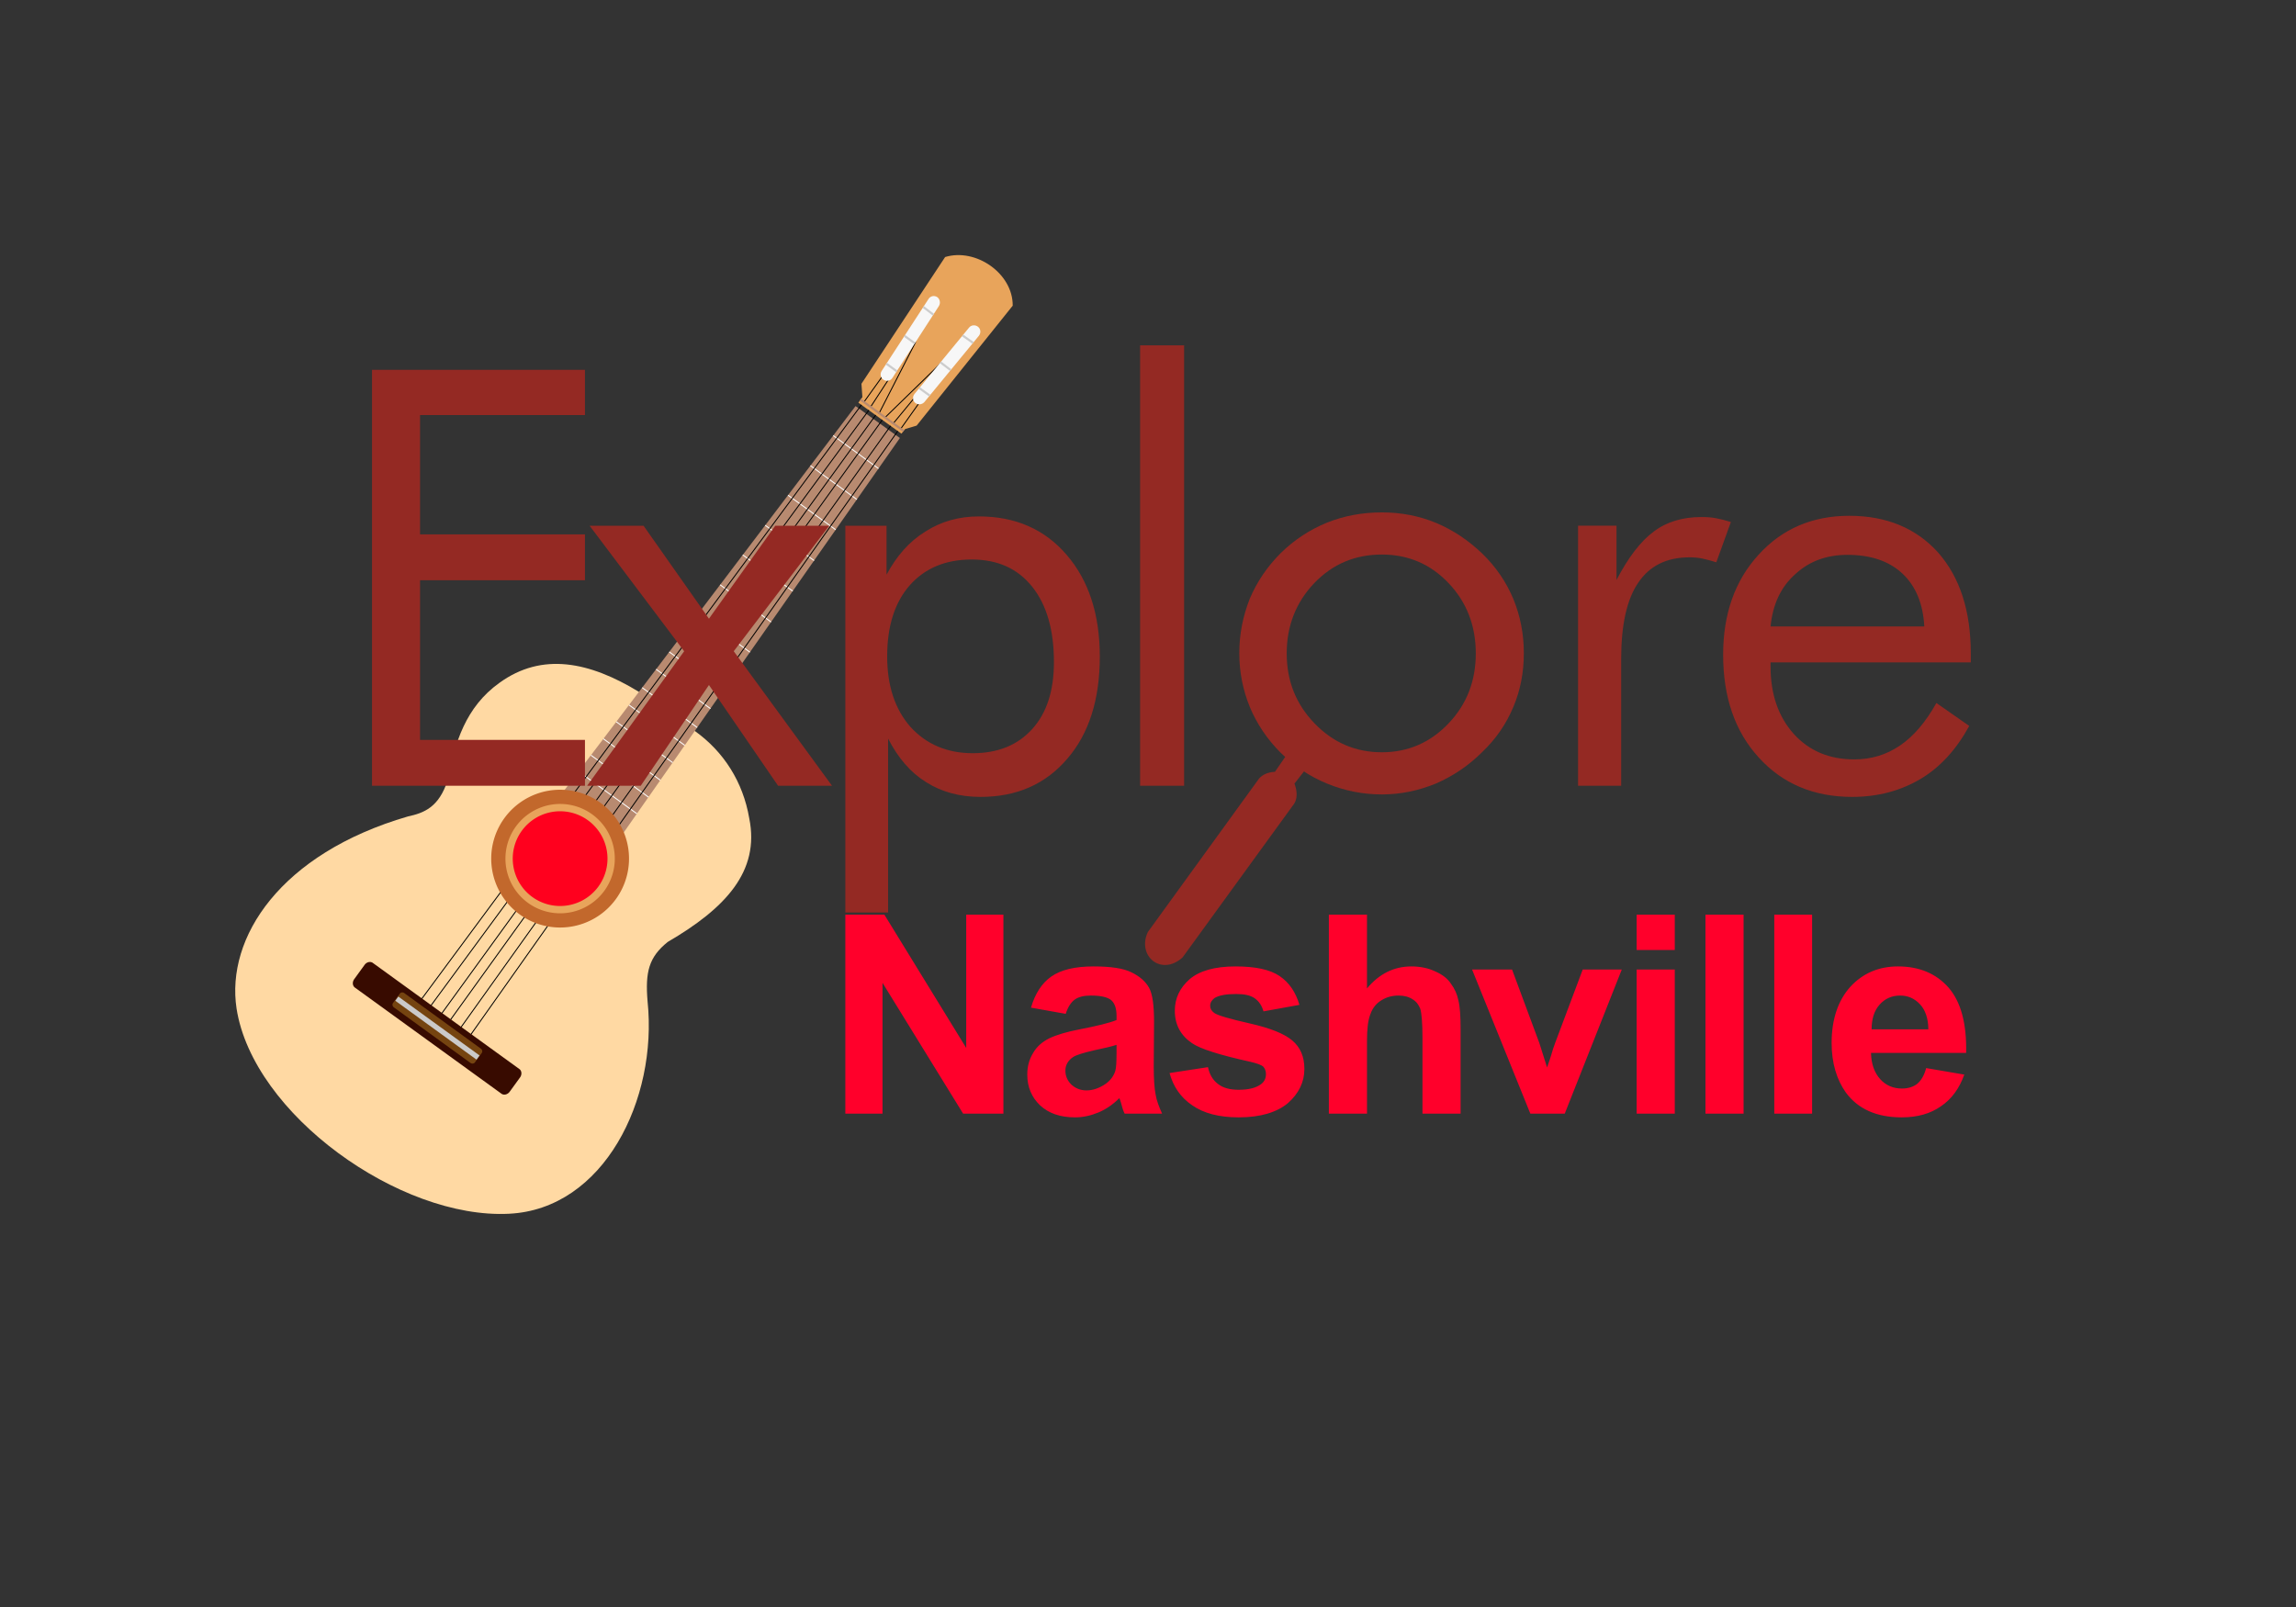<?xml version="1.0" encoding="utf-8"?>
<svg id="master-artboard" viewBox="0 0 1400 980" version="1.1" xmlns="http://www.w3.org/2000/svg" x="0px" y="0px" style="enable-background:new 0 0 1400 980;" width="1400px" height="980px"><rect x="0" y="0" width="1400" height="980" fill="#333333" stroke="none"/><defs><clipPath id="id0">
    <path d="M2277 919l-143 -103 -986 1301 191 142 938 -1340z"/>
   </clipPath><clipPath id="id1">
    <path d="M2156 787l-13 18 139 100 12 -15 37 -11 310 -387c1,-104 -119,-187 -218,-157l-270 409 3 43z"/>
   </clipPath><clipPath id="id2">
    <path d="M2397 464l0 0c9,6 12,19 6,29l-150 232c-6,10 -19,12 -29,6l0 0c-9,-6 -12,-18 -6,-28l151 -232c6,-10 18,-13 28,-7z"/>
   </clipPath><clipPath id="id3">
    <path d="M2529 560l0 0c9,7 10,20 3,29l-176 214c-7,8 -20,10 -29,3l0 0c-9,-7 -10,-20 -3,-29l176 -214c7,-9 20,-10 29,-3z"/>
   </clipPath></defs><g transform="matrix(0.189, 0, 0, 0.189, 118.355, 93.423)"><g id="Layer_x0020_1">
  <path class="fil0" d="M3586 1988l-61 -47 -38 55c-25,1 -46,12 -55,27l-355 490c-36,77 43,144 112,82l360 -496c12,-19 9,-44 1,-65l36 -46z" style="fill: rgb(148, 41, 35);"/>
  <path class="fil1" d="M3525 1614c0,89 30,164 90,226 60,62 132,93 217,93 84,0 156,-31 215,-93 59,-62 88,-137 88,-226 0,-89 -29,-165 -88,-227 -59,-62 -131,-92 -215,-92 -86,0 -158,30 -218,92 -59,62 -89,138 -89,227zm-153 -1c0,-62 12,-120 34,-176 23,-54 56,-103 100,-147 44,-43 93,-75 149,-98 55,-22 114,-33 177,-33 61,0 120,11 175,34 55,23 104,56 149,99 44,43 77,91 100,146 23,56 34,114 34,175 0,62 -11,120 -34,174 -23,55 -56,103 -100,145 -45,45 -95,78 -150,102 -56,23 -114,35 -174,35 -62,0 -121,-12 -177,-35 -56,-23 -105,-56 -149,-99 -44,-44 -77,-93 -100,-148 -22,-54 -34,-112 -34,-174z" style="fill: rgb(148, 41, 35); fill-rule: nonzero;"/>
  <path class="fil2" d="M2101 3099l0 -642 126 0 264 430 0 -430 120 0 0 642 -130 0 -260 -422 0 422 -120 0zm711 -322l-112 -20c13,-45 35,-79 65,-100 31,-22 76,-33 137,-33 55,0 96,6 122,19 27,13 46,30 57,50 11,20 16,56 16,110l-1 143c0,41 2,71 6,91 3,19 11,40 21,62l-121 0c-4,-8 -8,-20 -12,-36 -2,-7 -4,-12 -5,-14 -20,20 -43,36 -67,46 -24,10 -49,16 -76,16 -48,0 -85,-13 -113,-39 -27,-26 -41,-59 -41,-99 0,-26 6,-49 19,-70 12,-21 30,-36 52,-47 23,-11 56,-21 98,-29 57,-11 97,-21 119,-30l0 -13c0,-23 -5,-40 -17,-51 -12,-10 -34,-15 -66,-15 -22,0 -39,4 -52,13 -12,9 -22,24 -29,46zm164 100c-15,5 -40,11 -74,18 -34,8 -57,15 -67,22 -16,11 -24,26 -24,43 0,17 6,32 19,45 13,12 29,19 49,19 22,0 43,-8 63,-22 15,-11 25,-25 30,-41 3,-10 4,-30 4,-60l0 -24zm171 91l124 -19c5,24 16,42 32,54 16,13 39,19 67,19 32,0 56,-6 72,-18 11,-8 16,-19 16,-33 0,-9 -3,-17 -8,-23 -6,-6 -20,-11 -41,-16 -100,-22 -163,-42 -189,-60 -37,-25 -56,-60 -56,-105 0,-40 16,-74 48,-102 32,-27 81,-41 148,-41 64,0 111,10 142,31 31,21 52,52 64,93l-116 21c-5,-18 -14,-32 -28,-42 -14,-10 -34,-14 -60,-14 -32,0 -55,4 -70,13 -9,7 -14,15 -14,25 0,9 4,16 13,23 11,8 49,19 115,34 66,15 111,33 137,55 26,22 39,52 39,92 0,42 -18,79 -53,110 -36,30 -89,46 -159,46 -63,0 -113,-13 -150,-39 -37,-25 -61,-60 -73,-104zm637 -511l0 238c39,-47 87,-71 143,-71 28,0 54,5 77,16 23,10 40,23 51,40 12,16 20,34 24,54 5,20 7,51 7,92l0 273 -123 0 0 -245c0,-49 -3,-80 -7,-93 -5,-13 -13,-24 -25,-31 -12,-8 -27,-12 -45,-12 -21,0 -39,5 -55,15 -17,10 -29,25 -36,45 -8,20 -11,49 -11,88l0 233 -123 0 0 -642 123 0zm527 642l-188 -465 129 0 88 237 25 79c7,-20 11,-33 13,-39 4,-14 8,-27 13,-40l89 -237 126 0 -184 465 -111 0zm343 -528l0 -114 123 0 0 114 -123 0zm0 528l0 -465 123 0 0 465 -123 0zm222 0l0 -642 123 0 0 642 -123 0zm222 0l0 -642 122 0 0 642 -122 0zm490 -147l123 21c-16,45 -41,79 -75,102 -34,24 -76,36 -127,36 -81,0 -141,-27 -180,-80 -30,-42 -46,-96 -46,-160 0,-77 21,-138 61,-182 40,-43 91,-65 153,-65 69,0 123,23 163,68 40,46 59,116 57,211l-307 0c1,36 11,64 30,85 18,20 42,30 70,30 19,0 36,-5 49,-15 13,-11 23,-28 29,-51zm7 -125c0,-35 -10,-63 -27,-81 -18,-19 -39,-28 -64,-28 -27,0 -49,10 -66,29 -18,20 -26,47 -26,80l183 0z" style="fill: rgb(255, 0, 43); fill-rule: nonzero;"/>
  <path class="fil3" d="M1615 1864c-60,-42 -120,-84 -180,-126 -159,-97 -312,-129 -450,-29 -109,78 -144,193 -167,314 -28,88 -77,106 -128,117 -412,120 -588,391 -553,620 53,341 527,680 879,662 306,-15 480,-369 447,-685 -8,-95 4,-143 65,-192 185,-108 298,-227 263,-399 -20,-117 -82,-215 -176,-282z" style="fill: rgb(255, 217, 163);"/>
  <path d="M 2277 919 L 2134 816 L 1148 2117 L 1339 2259 Z" class="fil4" style="fill: rgb(184, 138, 112);"/>
  <g style="clip-path:url(#id0)">
   <g id="_2376481549376">
    <path d="M 2059 909 L 2210 1019" id="1" class="fil5 str0" style="stroke: white; stroke-width: 3; fill: none;"/>
    <path d="M 1984 1005 L 2142 1120" class="fil5 str0" style="stroke: white; stroke-width: 3; fill: none;"/>
    <path d="M 1914 1102 L 2092 1231" class="fil5 str0" style="stroke: white; stroke-width: 3; fill: none;"/>
    <path d="M 1836 1196 L 2001 1315" class="fil5 str0" style="stroke: white; stroke-width: 3; fill: none;"/>
    <path d="M 1763 1291 L 1955 1430" class="fil5 str0" style="stroke: white; stroke-width: 3; fill: none;"/>
    <path d="M 1692 1389 L 1862 1513" class="fil5 str0" style="stroke: white; stroke-width: 3; fill: none;"/>
    <path d="M 1622 1486 L 1814 1625" class="fil5 str0" style="stroke: white; stroke-width: 3; fill: none;"/>
    <path d="M 1564 1545 L 1756 1684" class="fil5 str0" style="stroke: white; stroke-width: 3; fill: none;"/>
    <path d="M 1523 1602 L 1715 1741" class="fil5 str0" style="stroke: white; stroke-width: 3; fill: none;"/>
    <path d="M 1482 1659 L 1674 1798" class="fil5 str0" style="stroke: white; stroke-width: 3; fill: none;"/>
    <path d="M 1438 1719 L 1630 1858" class="fil5 str0" style="stroke: white; stroke-width: 3; fill: none;"/>
    <path d="M 1397 1776 L 1589 1915" class="fil5 str0" style="stroke: white; stroke-width: 3; fill: none;"/>
    <path d="M 1357 1831 L 1549 1970" class="fil5 str0" style="stroke: white; stroke-width: 3; fill: none;"/>
    <path d="M 1317 1887 L 1508 2026" class="fil5 str0" style="stroke: white; stroke-width: 3; fill: none;"/>
    <path d="M 1277 1940 L 1469 2080" class="fil5 str0" style="stroke: white; stroke-width: 3; fill: none;"/>
    <path d="M 1239 1994 L 1431 2133" class="fil5 str0" style="stroke: white; stroke-width: 3; fill: none;"/>
   </g>
  </g>
  <path d="M 2277 919 L 2134 816 L 1148 2117 L 1339 2259 Z" class="fil5" style="fill: none;"/>
  <path class="fil6" d="M2156 787l-13 18 139 100 12 -15 37 -11 310 -387c1,-104 -119,-187 -218,-157l-270 409 3 43z" style="fill: rgb(232, 164, 91);"/>
  <g style="clip-path:url(#id1)">
   <g id="_2376481544256">
    <path d="M 2418 669 L 2230 852" id="1" class="fil5 str1" style="stroke: black; stroke-width: 3; fill: none;"/>
    <path d="M 2328 609 L 2209 841" class="fil5 str1" style="stroke: black; stroke-width: 3; fill: none;"/>
    <path d="M 2325 788 L 2254 874" class="fil5 str1" style="stroke: black; stroke-width: 3; fill: none;"/>
    <path d="M 2339 806 L 2280 889" class="fil5 str1" style="stroke: black; stroke-width: 3; fill: none;"/>
    <path d="M 2245 723 L 2183 818" class="fil5 str1" style="stroke: black; stroke-width: 3; fill: none;"/>
    <path d="M 2227 711 L 2161 803" class="fil5 str1" style="stroke: black; stroke-width: 3; fill: none;"/>
    <path d="M 2150 795 L 2289 896" class="fil5 str2" style="stroke: rgb(184, 138, 112); stroke-width: 6.945; fill: none;"/>
   </g>
  </g>
  <path class="fil5" d="M2156 787l-13 18 139 100 12 -15 37 -11 310 -387c1,-104 -119,-187 -218,-157l-270 409 3 43z" style="fill: none;"/>
  <path class="fil7" d="M2397 464l0 0c9,6 12,19 6,29l-150 232c-6,10 -19,12 -29,6l0 0c-9,-6 -12,-18 -6,-28l151 -232c6,-10 18,-13 28,-7z" style="fill: rgb(247, 247, 247);"/>
  <g style="clip-path:url(#id2)">
   <g id="_2376481546016">
    <path d="M 2290 588 L 2330 617" id="1" class="fil5 str3" style="stroke: rgb(204, 204, 204); stroke-width: 6.945; fill: none;"/>
    <path d="M 2225 673 L 2270 706" class="fil5 str3" style="stroke: rgb(204, 204, 204); stroke-width: 6.945; fill: none;"/>
    <path d="M 2343 489 L 2385 521" class="fil5 str3" style="stroke: rgb(204, 204, 204); stroke-width: 6.945; fill: none;"/>
   </g>
  </g>
  <path class="fil5" d="M2397 464l0 0c9,6 12,19 6,29l-150 232c-6,10 -19,12 -29,6l0 0c-9,-6 -12,-18 -6,-28l151 -232c6,-10 18,-13 28,-7z" style="fill: none;"/>
  <path class="fil7" d="M2529 560l0 0c9,7 10,20 3,29l-176 214c-7,8 -20,10 -29,3l0 0c-9,-7 -10,-20 -3,-29l176 -214c7,-9 20,-10 29,-3z" style="fill: rgb(247, 247, 247);"/>
  <g style="clip-path:url(#id3)">
   <g id="_2376481540448">
    <path d="M 2399 668 L 2445 703" id="1" class="fil5 str3" style="stroke: rgb(204, 204, 204); stroke-width: 6.945; fill: none;"/>
    <path d="M 2322 745 L 2380 787" class="fil5 str3" style="stroke: rgb(204, 204, 204); stroke-width: 6.945; fill: none;"/>
    <path d="M 2475 585 L 2513 612" class="fil5 str3" style="stroke: rgb(204, 204, 204); stroke-width: 6.945; fill: none;"/>
   </g>
  </g>
  <path class="fil5" d="M2529 560l0 0c9,7 10,20 3,29l-176 214c-7,8 -20,10 -29,3l0 0c-9,-7 -10,-20 -3,-29l176 -214c7,-9 20,-10 29,-3z" style="fill: none;"/>
  <path d="M 858 2893 L 2270 897" class="fil5 str1" style="stroke: black; stroke-width: 3; fill: none;"/>
  <path d="M 2153 812 L 700 2775" class="fil5 str1" style="stroke: black; stroke-width: 3; fill: none;"/>
  <path d="M 2177 829 L 743 2779" class="fil5 str1" style="stroke: black; stroke-width: 3; fill: none;"/>
  <path d="M 2247 880 L 837 2854" class="fil5 str1" style="stroke: black; stroke-width: 3; fill: none;"/>
  <path d="M 2220 861 L 810 2820" class="fil5 str1" style="stroke: black; stroke-width: 3; fill: none;"/>
  <path d="M 2199 845 L 769 2817" class="fil5 str1" style="stroke: black; stroke-width: 3; fill: none;"/>
  <path d="M 68 0 A 68 68 0 0 1 0 68 A 68 68 0 0 1 -68 0 A 68 68 0 0 1 0 -68 A 68 68 0 0 1 68 0 Z" class="fil8" transform="matrix(2.647 1.918 -1.918 2.647 1180.86 2276.17)" style="fill: rgb(194, 104, 44);"/>
  <path d="M 68 0 A 68 68 0 0 1 0 68 A 68 68 0 0 1 -68 0 A 68 68 0 0 1 0 -68 A 68 68 0 0 1 68 0 Z" class="fil6" transform="matrix(2.101 1.522 -1.522 2.101 1180.86 2276.17)" style="fill: rgb(232, 164, 91);"/>
  <path d="M 68 0 A 68 68 0 0 1 0 68 A 68 68 0 0 1 -68 0 A 68 68 0 0 1 0 -68 A 68 68 0 0 1 68 0 Z" class="fil9" transform="matrix(1.82 1.319 -1.319 1.82 1180.86 2276.17)" style="fill: rgb(255, 0, 30);"/>
  <path d="M 18 0 H 610.472 A 18 18 0 0 1 628.472 18 V 67.067 A 18 18 0 0 1 610.472 85.067 H 18 A 18 18 0 0 1 0 67.067 V 18 A 18 18 0 0 1 18 0 Z" class="fil10" transform="matrix(0.798 0.578 -0.679 0.936 562.17 2602.19)" style="fill: rgb(56, 11, 0);"/>
  <path d="M 9 0 H 267.909 A 9 9 0 0 1 276.909 9 V 43.083 A 9 9 0 0 1 267.909 52.083 H 9 A 9 9 0 0 1 0 43.083 V 9 A 9 9 0 0 1 9 0 Z" class="fil11" transform="matrix(0.954 0.692 -0.642 0.886 669.467 2703.81)" style="fill: rgb(117, 68, 16);"/>
  <path d="M 654 2728 L 916 2918" class="fil5 str4" style="stroke: rgb(203, 202, 202); stroke-width: 16.665; fill: none;"/>
  <path class="fil1" d="M574 2041l0 -1342 687 0 0 146 -532 0 0 385 532 0 0 148 -532 0 0 515 532 0 0 148 -687 0zm694 0l313 -434 -305 -405 174 0 211 300 214 -300 174 0 -308 405 317 434 -174 0 -223 -325 -220 325 -173 0zm968 -417c0,94 25,170 75,227 51,56 118,85 201,85 81,0 145,-26 192,-78 47,-52 70,-124 70,-216 0,-103 -23,-184 -70,-243 -47,-59 -112,-88 -195,-88 -85,0 -151,28 -200,83 -49,56 -73,132 -73,230zm-135 826l0 -1248 133 0 0 158c32,-60 73,-107 125,-139 51,-33 109,-49 173,-49 117,0 212,41 283,124 71,82 107,192 107,328 0,139 -35,249 -105,330 -70,82 -163,123 -280,123 -67,0 -126,-16 -176,-48 -50,-31 -90,-78 -122,-140l0 561 -138 0zm951 -409l0 -1421 142 0 0 1421 -142 0zm1413 0l0 -839 124 0 0 175c38,-73 78,-125 120,-156 42,-32 94,-47 154,-47 17,0 33,1 48,4 16,3 31,7 47,12l-47 130c-16,-5 -31,-9 -45,-12 -14,-3 -28,-4 -41,-4 -74,0 -129,27 -166,82 -37,54 -55,137 -55,246l0 409 -139 0zm1117 -514c-4,-74 -28,-131 -71,-171 -43,-40 -102,-60 -177,-60 -68,0 -124,21 -169,63 -46,41 -72,97 -79,168l496 0zm150 116l-646 0 0 13c0,90 25,162 75,218 50,55 115,82 195,82 55,0 104,-15 148,-45 44,-30 83,-76 117,-137l106 74c-41,75 -93,133 -157,171 -64,38 -137,58 -221,58 -124,0 -225,-43 -301,-127 -77,-84 -115,-195 -115,-332 0,-131 38,-239 114,-322 76,-84 174,-126 293,-126 120,0 216,40 287,119 70,80 105,188 105,326l0 28z" style="fill: rgb(148, 41, 35); fill-rule: nonzero;"/>
 </g></g></svg>